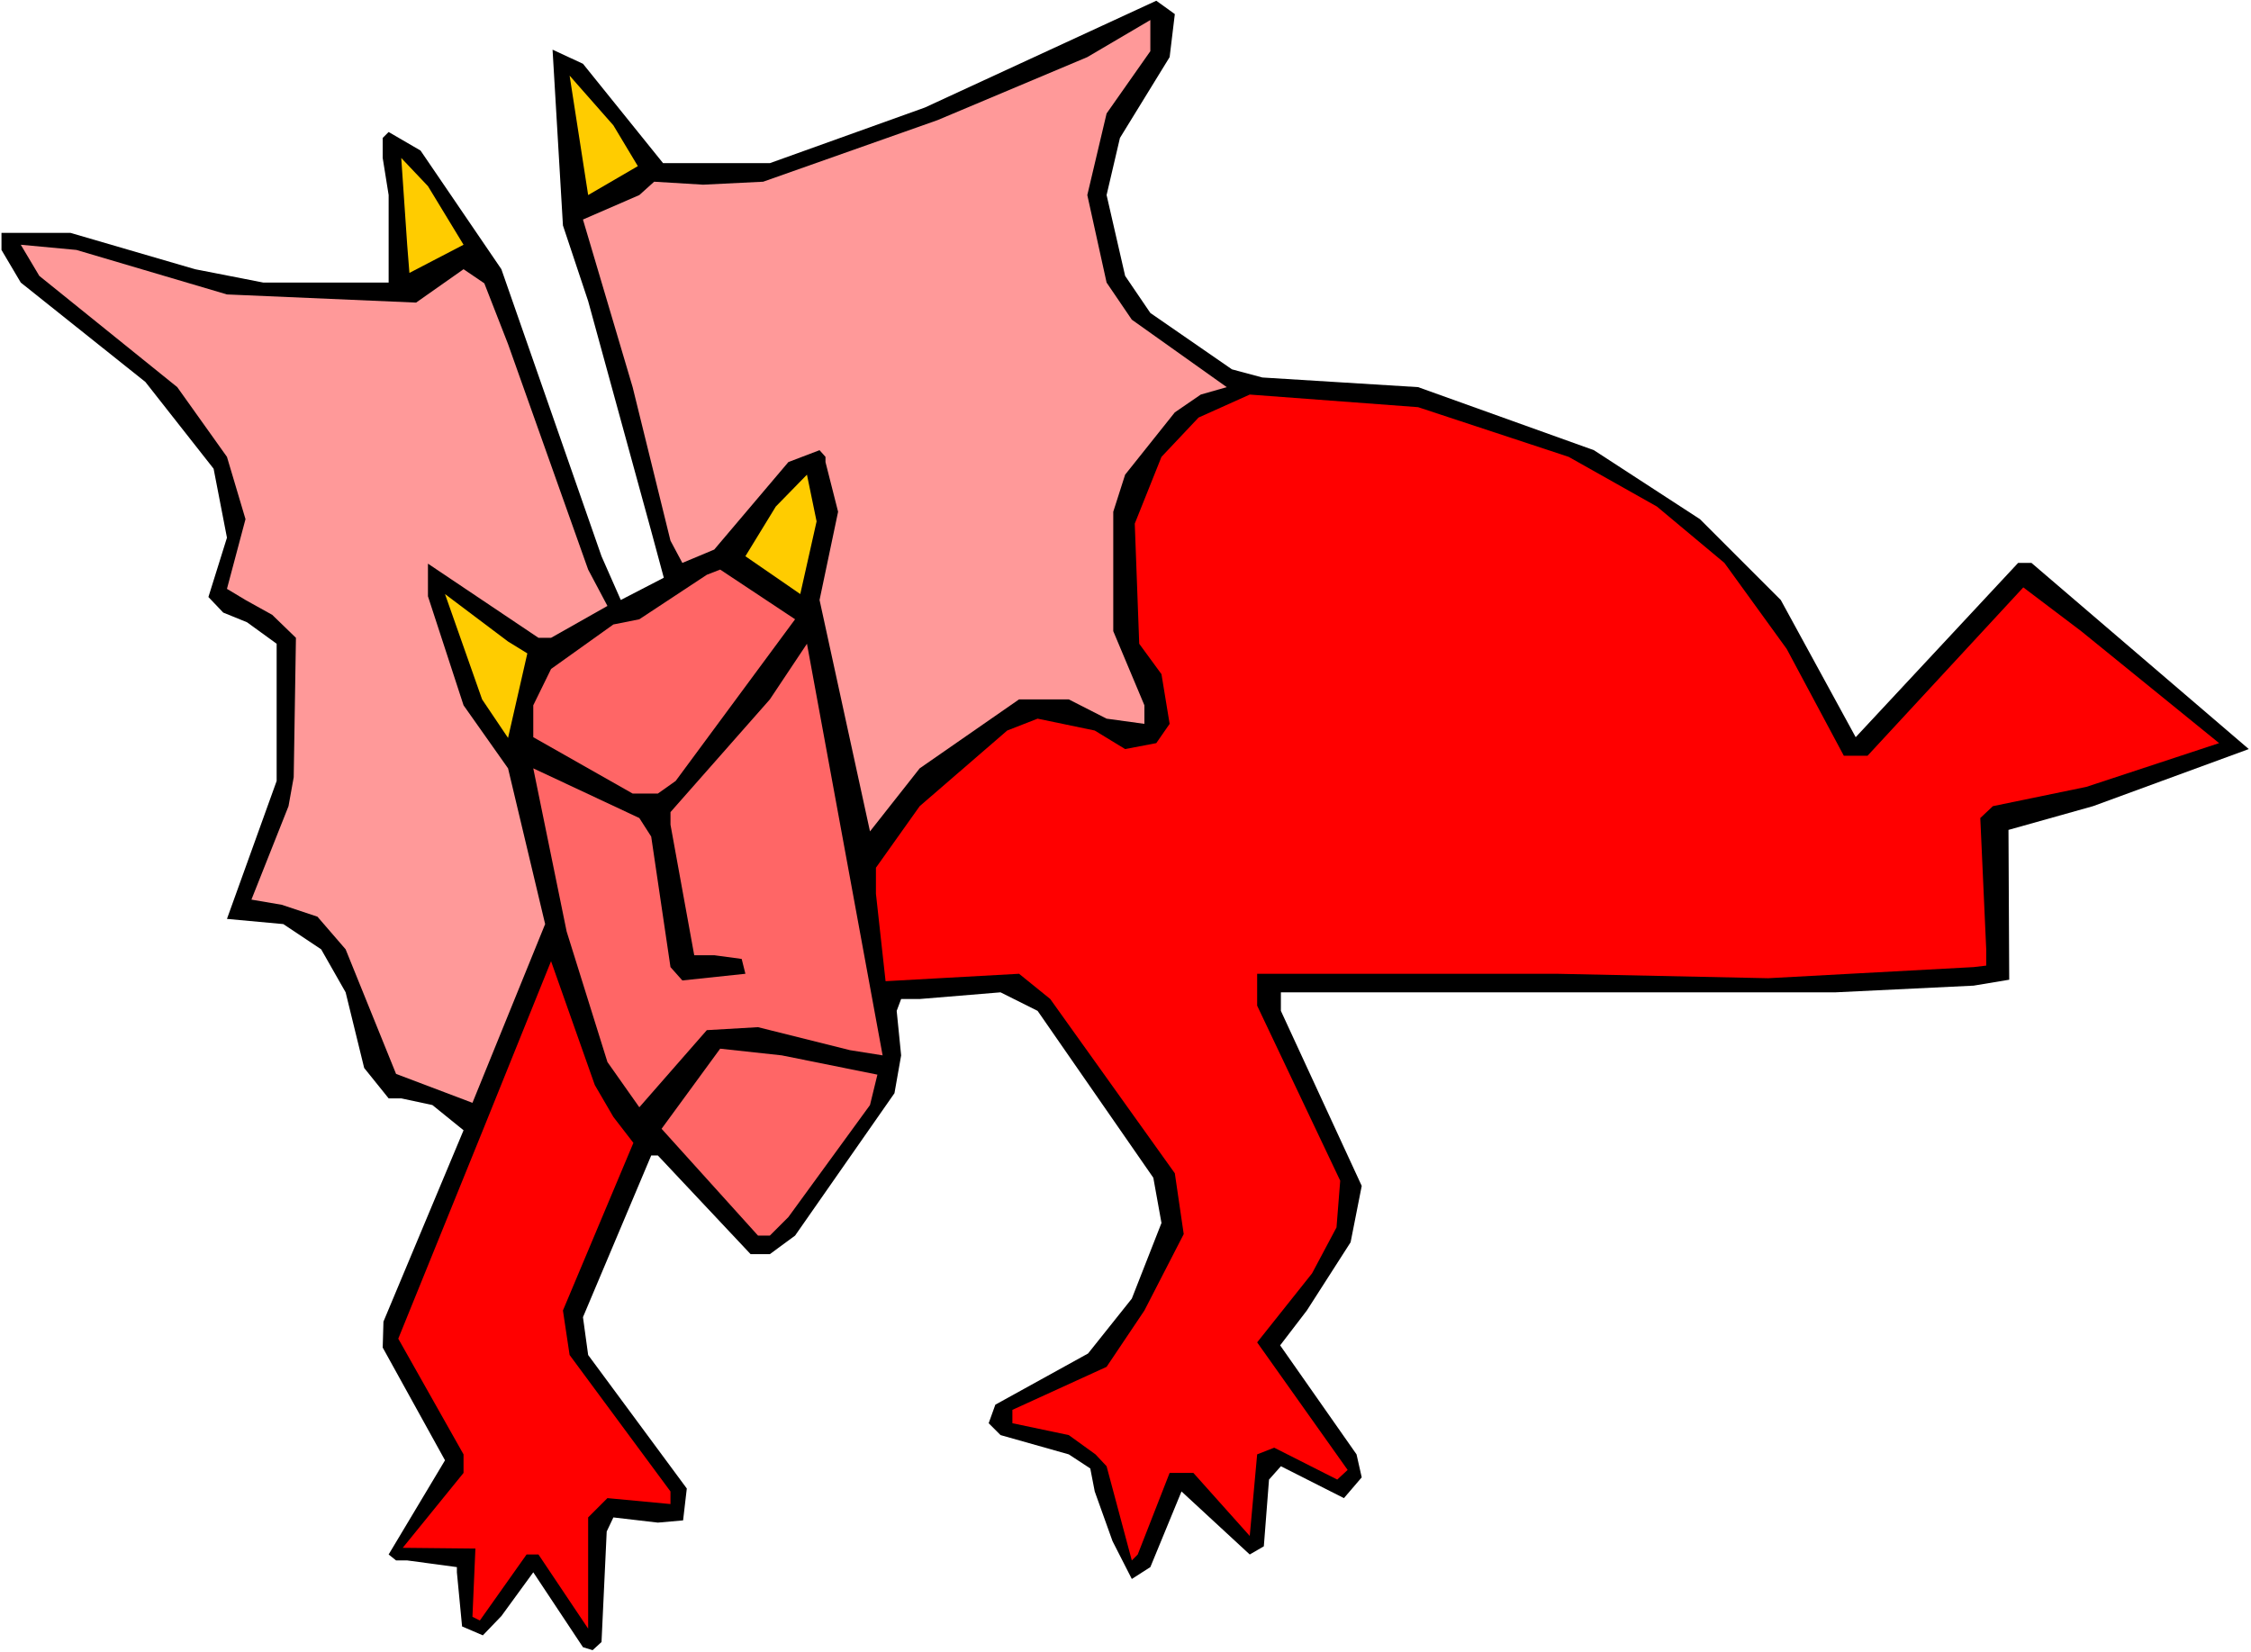 <?xml version="1.0" encoding="UTF-8" standalone="no"?>
<svg
   version="1.0"
   width="129.766mm"
   height="95.27mm"
   id="svg13"
   sodipodi:docname="Devil 13.wmf"
   xmlns:inkscape="http://www.inkscape.org/namespaces/inkscape"
   xmlns:sodipodi="http://sodipodi.sourceforge.net/DTD/sodipodi-0.dtd"
   xmlns="http://www.w3.org/2000/svg"
   xmlns:svg="http://www.w3.org/2000/svg">
  <rect width="100%" height="100%" fill="#333333" stroke="none"/>
  <sodipodi:namedview
     id="namedview13"
     pagecolor="#ffffff"
     bordercolor="#000000"
     borderopacity="0.25"
     inkscape:showpageshadow="2"
     inkscape:pageopacity="0.0"
     inkscape:pagecheckerboard="0"
     inkscape:deskcolor="#d1d1d1"
     inkscape:document-units="mm" />
  <defs
     id="defs1">
    <pattern
       id="WMFhbasepattern"
       patternUnits="userSpaceOnUse"
       width="6"
       height="6"
       x="0"
       y="0" />
  </defs>
  <path
     style="fill:#ffffff;fill-opacity:1;fill-rule:evenodd;stroke:none"
     d="M 0,360.076 H 490.455 V 0 H 0 Z"
     id="path1" />
  <path
     style="fill:#000000;fill-opacity:1;fill-rule:evenodd;stroke:none"
     d="m 254.843,12.444 -10.827,17.616 -2.909,12.444 4.04,17.616 5.494,8.081 17.776,12.283 6.626,1.778 33.936,2.101 38.299,13.737 23.109,15.03 17.614,17.616 16.322,29.899 35.39,-37.979 h 2.909 l 47.349,40.565 -33.936,12.444 -18.422,5.172 0.162,32.646 -7.757,1.293 -30.058,1.455 H 279.083 v 4.04 l 17.614,38.141 -2.424,12.283 -9.534,14.868 -5.818,7.596 16.645,23.757 1.131,5.01 -3.878,4.525 -13.736,-6.949 -2.586,2.909 -1.131,14.545 -3.07,1.778 -14.867,-13.737 -6.787,16.485 -4.04,2.586 -4.202,-8.242 -3.878,-10.828 -0.97,-5.01 -4.686,-3.071 -14.867,-4.202 -2.586,-2.586 1.454,-4.04 20.2,-11.151 9.534,-11.959 6.464,-16.485 -1.778,-9.858 -25.21,-36.363 -8.08,-4.04 -17.614,1.455 h -4.04 l -0.97,2.586 0.97,9.697 -1.454,8.242 -21.654,31.03 -5.494,4.04 h -4.202 l -20.2,-21.495 h -1.454 l -14.867,35.232 1.131,8.242 21.493,29.091 -0.808,6.949 -5.494,0.485 -9.696,-1.131 -1.454,3.071 -1.131,24.08 -1.939,1.778 -2.101,-0.646 -10.827,-16.323 -6.949,9.535 -4.04,4.202 -4.525,-1.939 -1.131,-11.798 v -1.131 L 88.718,340.036 h -2.424 l -1.616,-1.293 12.282,-20.525 -13.574,-24.565 0.162,-5.656 17.453,-41.696 -6.787,-5.495 -6.787,-1.455 h -2.747 l -5.333,-6.626 -4.04,-16.485 -5.333,-9.374 -8.242,-5.495 -12.282,-1.131 10.827,-30.06 v -29.899 l -6.464,-4.687 -5.171,-2.101 -3.232,-3.394 4.04,-12.929 -2.909,-15.03 L 31.674,83.231 4.525,61.575 0.323,54.464 V 50.747 H 15.352 l 27.149,7.919 14.867,2.909 H 84.678 V 42.504 l -1.293,-8.081 v -4.364 l 1.293,-1.293 6.949,4.04 17.614,25.858 21.816,62.545 4.202,9.535 9.373,-4.848 -2.747,-10.182 -13.736,-50.1 -5.494,-16.485 -2.262,-38.303 6.626,3.071 17.453,21.656 h 23.27 l 33.774,-12.121 50.419,-23.272 4.04,2.909 z"
     id="path2" />
  <path
     style="fill:#ff9999;fill-opacity:1;fill-rule:evenodd;stroke:none"
     d="m 241.107,24.727 -4.202,17.778 4.202,19.07 5.494,8.081 20.685,14.707 -5.656,1.616 -5.656,3.879 -10.827,13.576 -2.586,8.081 v 26.02 l 6.787,16.161 v 4.04 l -8.242,-1.131 -8.242,-4.202 h -10.827 l -21.654,15.03 -10.827,13.737 -10.989,-50.424 4.04,-19.232 -2.747,-10.828 v -1.131 l -1.293,-1.455 -6.787,2.586 -16.16,19.07 -6.949,2.909 -2.586,-4.848 -8.242,-33.454 -10.827,-36.525 12.282,-5.333 3.232,-2.909 10.666,0.646 13.09,-0.646 37.976,-13.414 32.643,-13.737 13.736,-8.081 v 6.788 z"
     id="path3" />
  <path
     style="fill:#ffcc00;fill-opacity:1;fill-rule:evenodd;stroke:none"
     d="m 138.976,36.202 -10.827,6.303 -4.04,-26.02 9.534,10.828 z"
     id="path4" />
  <path
     style="fill:#ffcc00;fill-opacity:1;fill-rule:evenodd;stroke:none"
     d="M 101,53.333 89.203,59.474 88.718,53.333 87.426,34.424 l 5.818,6.141 z"
     id="path5" />
  <path
     style="fill:#ff9999;fill-opacity:1;fill-rule:evenodd;stroke:none"
     d="m 49.45,64.161 41.208,1.778 10.342,-7.273 4.525,3.071 5.171,13.252 17.453,49.131 4.202,7.919 -12.282,6.949 h -2.747 l -24.078,-16.161 v 7.111 l 7.757,23.757 9.696,13.737 8.08,33.939 -15.837,38.949 -16.645,-6.303 -10.989,-27.151 -6.141,-7.111 -7.757,-2.586 -6.626,-1.131 8.08,-20.363 1.131,-6.303 0.485,-30.383 -5.171,-5.01 -5.818,-3.232 -4.04,-2.424 L 53.49,113.13 49.45,99.554 38.622,84.363 8.565,60.12 4.525,53.333 16.645,54.464 Z"
     id="path6" />
  <path
     style="fill:#ff0000;fill-opacity:1;fill-rule:evenodd;stroke:none"
     d="m 341.784,99.554 19.23,10.828 14.706,12.283 13.574,18.747 12.443,23.272 h 5.171 l 33.936,-36.686 12.605,9.535 30.058,24.404 -28.926,9.535 -20.362,4.202 -2.747,2.586 1.293,28.606 v 3.556 l -2.747,0.323 -44.763,2.424 -46.218,-0.97 h -65.125 v 6.949 l 18.099,38.141 -0.808,10.182 -5.333,10.02 -11.958,15.03 19.715,27.798 -2.262,2.101 -13.736,-6.949 -3.717,1.455 -1.616,17.778 -12.282,-13.737 h -5.171 l -6.949,17.778 -1.293,1.293 -5.494,-20.525 -2.424,-2.586 -5.818,-4.202 -12.282,-2.586 v -2.909 l 20.523,-9.374 8.242,-12.283 8.565,-16.646 -1.939,-13.252 -27.149,-37.979 -6.787,-5.495 -29.088,1.616 -2.101,-19.07 v -5.656 l 9.534,-13.414 19.069,-16.485 6.626,-2.586 12.443,2.586 6.626,4.04 6.787,-1.293 2.909,-4.202 -1.778,-10.828 -4.848,-6.626 -0.97,-26.181 5.818,-14.545 8.08,-8.566 11.15,-5.01 36.683,2.747 z"
     id="path7" />
  <path
     style="fill:#ffcc00;fill-opacity:1;fill-rule:evenodd;stroke:none"
     d="m 174.366,129.453 -11.958,-8.242 6.626,-10.828 6.787,-6.949 2.101,10.182 z"
     id="path8" />
  <path
     style="fill:#ff6666;fill-opacity:1;fill-rule:evenodd;stroke:none"
     d="m 147.217,170.18 -3.878,2.747 h -5.494 l -21.654,-12.283 v -6.949 l 3.878,-7.919 13.574,-9.697 5.656,-1.131 14.706,-9.697 2.909,-1.131 16.322,10.828 z"
     id="path9" />
  <path
     style="fill:#ffcc00;fill-opacity:1;fill-rule:evenodd;stroke:none"
     d="m 114.897,142.382 -4.202,18.424 -5.656,-8.404 -8.08,-22.949 13.736,10.343 z"
     id="path10" />
  <path
     style="fill:#ff6666;fill-opacity:1;fill-rule:evenodd;stroke:none"
     d="m 185.193,228.845 -20.038,-5.01 -11.15,0.646 -14.706,16.808 -6.949,-9.858 -8.888,-28.444 -7.272,-35.555 23.109,10.828 2.586,4.04 4.202,28.444 2.586,2.909 13.736,-1.455 -0.808,-3.232 -5.979,-0.808 h -4.363 l -5.171,-28.444 v -2.747 l 21.654,-24.565 8.08,-12.121 16.483,89.696 z"
     id="path11" />
  <path
     style="fill:#ff0000;fill-opacity:1;fill-rule:evenodd;stroke:none"
     d="m 133.643,243.391 4.363,5.656 -15.352,36.525 1.454,9.697 21.978,29.737 v 2.747 l -13.736,-1.293 -4.202,4.202 v 24.242 l -10.827,-16.161 h -2.586 l -10.181,14.384 -1.616,-0.808 0.646,-14.868 -15.837,-0.162 13.251,-16.323 v -4.04 l -14.221,-25.212 18.422,-45.414 14.867,-36.848 9.534,26.99 z"
     id="path12" />
  <path
     style="fill:#ff6666;fill-opacity:1;fill-rule:evenodd;stroke:none"
     d="m 191.173,234.179 -1.616,6.626 -17.776,24.404 -4.04,4.04 h -2.586 l -21.008,-23.272 12.766,-17.454 13.413,1.455 z"
     id="path13" />
</svg>
